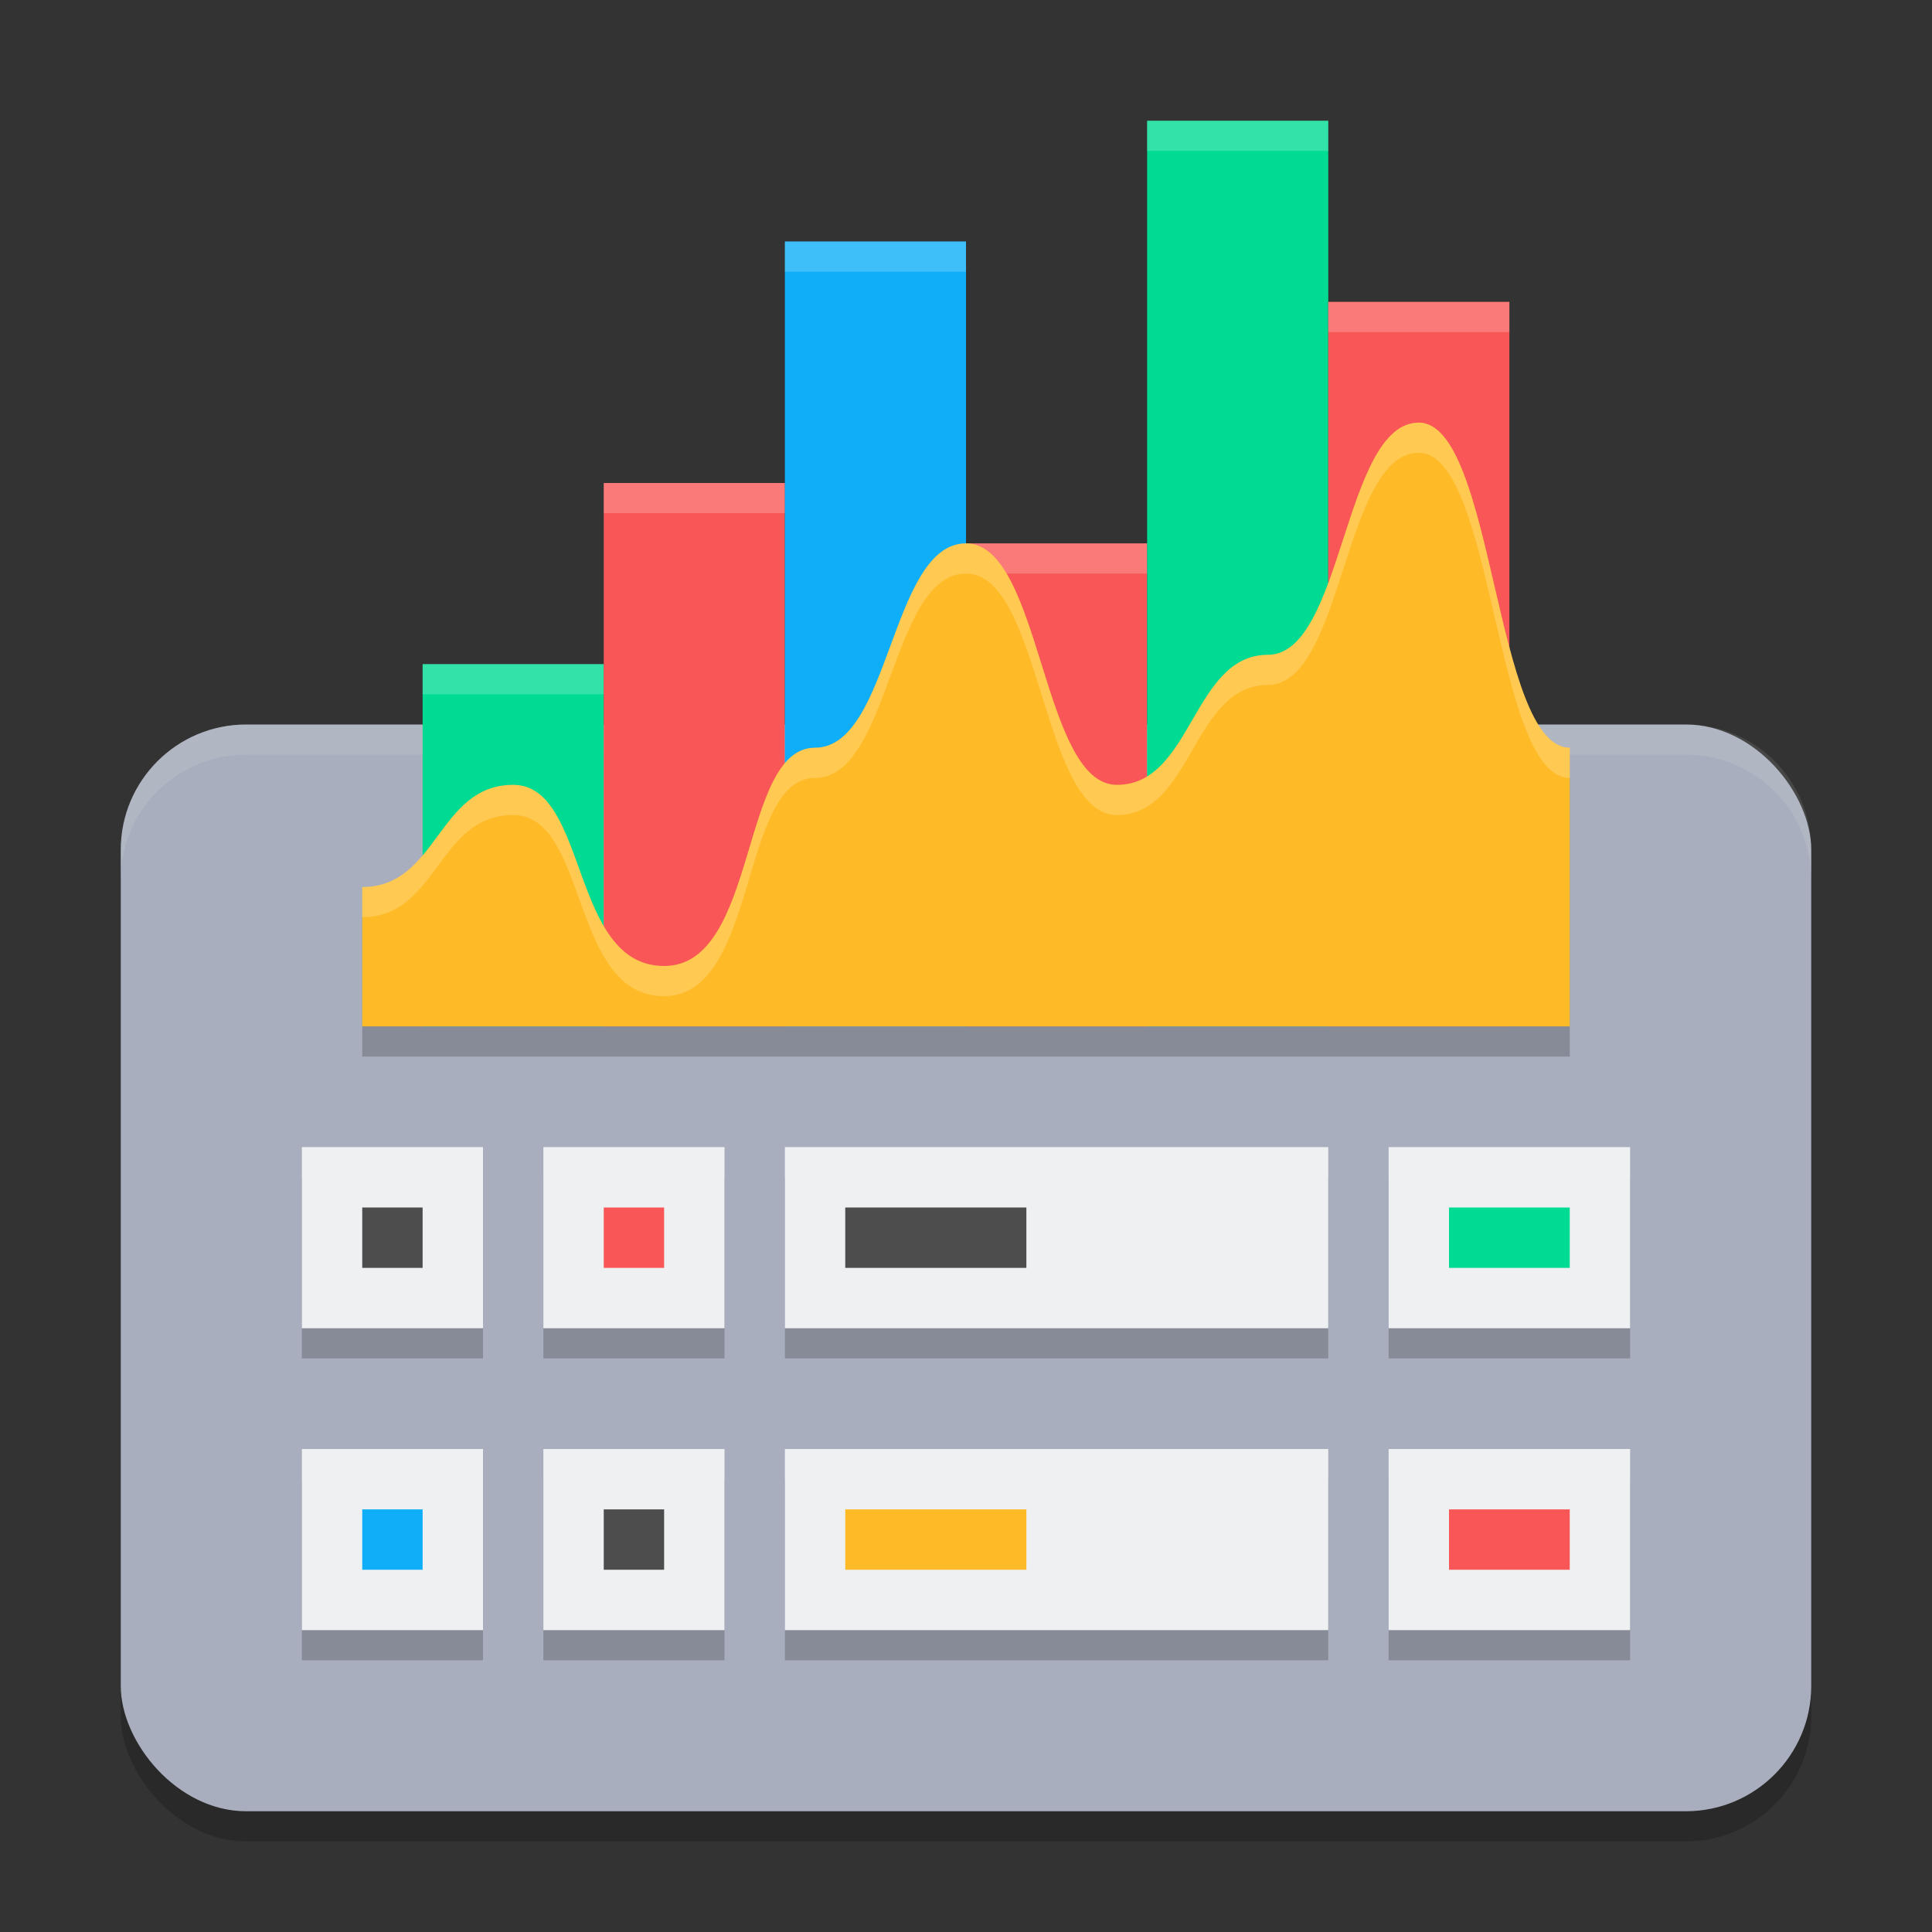<svg xmlns="http://www.w3.org/2000/svg" width="64" height="64" version="1.1">
 <rect width="100%" height="100%" fill="#333333" stroke="none"/>
 <rect style="opacity:0.2" width="56" height="36" x="4" y="25" ry="4.154"/>
 <rect style="fill:#a8aebd" width="56" height="36" x="4" y="24" ry="4.154"/>
 <path style="opacity:0.1;fill:#ffffff" d="M 8.152 24 C 5.851 24 4 25.851 4 28.152 L 4 29.152 C 4 26.851 5.851 25 8.152 25 L 55.848 25 C 58.149 25 60 26.851 60 29.152 L 60 28.152 C 60 25.851 58.149 24 55.848 24 L 8.152 24 z"/>
 <path style="opacity:0.2" d="m 10,39 v 6 h 6 v -6 z m 8,0 v 6 h 6 v -6 z m 8,0 v 6 h 18 v -6 z m 20,0 v 6 h 8 V 39 Z M 10,49 v 6 h 6 v -6 z m 8,0 v 6 h 6 v -6 z m 8,0 v 6 h 18 v -6 z m 20,0 v 6 h 8 v -6 z"/>
 <path style="opacity:0.2" d="M 12,35 V 30.385 C 14.5,30.385 14.5,27 17,27 19.5,27 18.875,33 22,33 c 3.125,0 2.5,-7.231 5,-7.231 2.5,0 2.5,-6.769 5,-6.769 C 34.5,19 34.5,27 37,27 c 2.5,0 2.5,-4.308 5,-4.308 2.5,0 2.5,-7.692 5,-7.692 2.5,0 2.5,10.769 5,10.769 V 35 Z"/>
 <rect style="fill:#00db94" width="6" height="12" x="14" y="22"/>
 <rect style="fill:#f95757" width="6" height="18" x="20" y="16"/>
 <rect style="fill:#0eaff8" width="6" height="26" x="26" y="8"/>
 <rect style="fill:#f95757" width="6" height="16" x="32" y="18"/>
 <rect style="fill:#00db94" width="6" height="30" x="38" y="4"/>
 <rect style="fill:#f95757" width="6" height="24" x="44" y="10"/>
 <rect style="fill:#eff0f1" width="6" height="6" x="10" y="38"/>
 <rect style="fill:#eff0f1" width="18" height="6" x="26" y="38"/>
 <rect style="fill:#eff0f1" width="8" height="6" x="46" y="38"/>
 <rect fill="#4d4d4d" width="2" height="2" x="12" y="40"/>
 <rect style="fill:#4d4d4d" width="6" height="2" x="28" y="40"/>
 <rect style="fill:#00db94" width="4" height="2" x="48" y="40"/>
 <rect style="fill:#eff0f1" width="6" height="6" x="18" y="38"/>
 <rect style="fill:#f95757" width="2" height="2" x="20" y="40"/>
 <rect style="fill:#eff0f1" width="6" height="6" x="10" y="48"/>
 <rect style="fill:#eff0f1" width="18" height="6" x="26" y="48"/>
 <rect style="fill:#eff0f1" width="8" height="6" x="46" y="48"/>
 <rect style="fill:#0eaff8" width="2" height="2" x="12" y="50"/>
 <rect style="fill:#ffbb27" width="6" height="2" x="28" y="50"/>
 <rect style="fill:#f95757" width="4" height="2" x="48" y="50"/>
 <rect style="fill:#eff0f1" width="6" height="6" x="18" y="48"/>
 <rect style="fill:#4d4d4d" width="2" height="2" x="20" y="50"/>
 <path style="opacity:0.2;fill:#ffffff" d="M 38 4 L 38 5 L 44 5 L 44 4 L 38 4 z M 26 8 L 26 9 L 32 9 L 32 8 L 26 8 z M 44 10 L 44 11 L 50 11 L 50 10 L 44 10 z M 20 16 L 20 17 L 26 17 L 26 16 L 20 16 z M 32 18 L 32 19 L 38 19 L 38 18 L 32 18 z M 14 22 L 14 23 L 20 23 L 20 22 L 14 22 z"/>
 <path style="fill:#ffbb27" d="M 12,34 V 29.385 C 14.5,29.385 14.5,26 17,26 19.5,26 18.875,32 22,32 c 3.125,0 2.5,-7.231 5,-7.231 2.5,0 2.5,-6.769 5,-6.769 C 34.5,18 34.5,26 37,26 c 2.5,0 2.5,-4.308 5,-4.308 2.5,0 2.5,-7.692 5,-7.692 2.5,0 2.5,10.769 5,10.769 V 34 Z"/>
 <path style="opacity:0.2;fill:#ffffff" d="M 47 14 C 44.5 14 44.5 21.691 42 21.691 C 39.5 21.691 39.5 26 37 26 C 34.5 26 34.5 18 32 18 C 29.5 18 29.5 24.77 27 24.77 C 24.5 24.77 25.125 32 22 32 C 18.875 32 19.5 26 17 26 C 14.5 26 14.5 29.383 12 29.383 L 12 30.383 C 14.5 30.383 14.5 27 17 27 C 19.5 27 18.875 33 22 33 C 25.125 33 24.5 25.77 27 25.77 C 29.5 25.77 29.5 19 32 19 C 34.5 19 34.5 27 37 27 C 39.5 27 39.5 22.691 42 22.691 C 44.5 22.691 44.5 15 47 15 C 49.5 15 49.5 25.77 52 25.77 L 52 24.77 C 49.5 24.77 49.5 14 47 14 z"/>
</svg>
